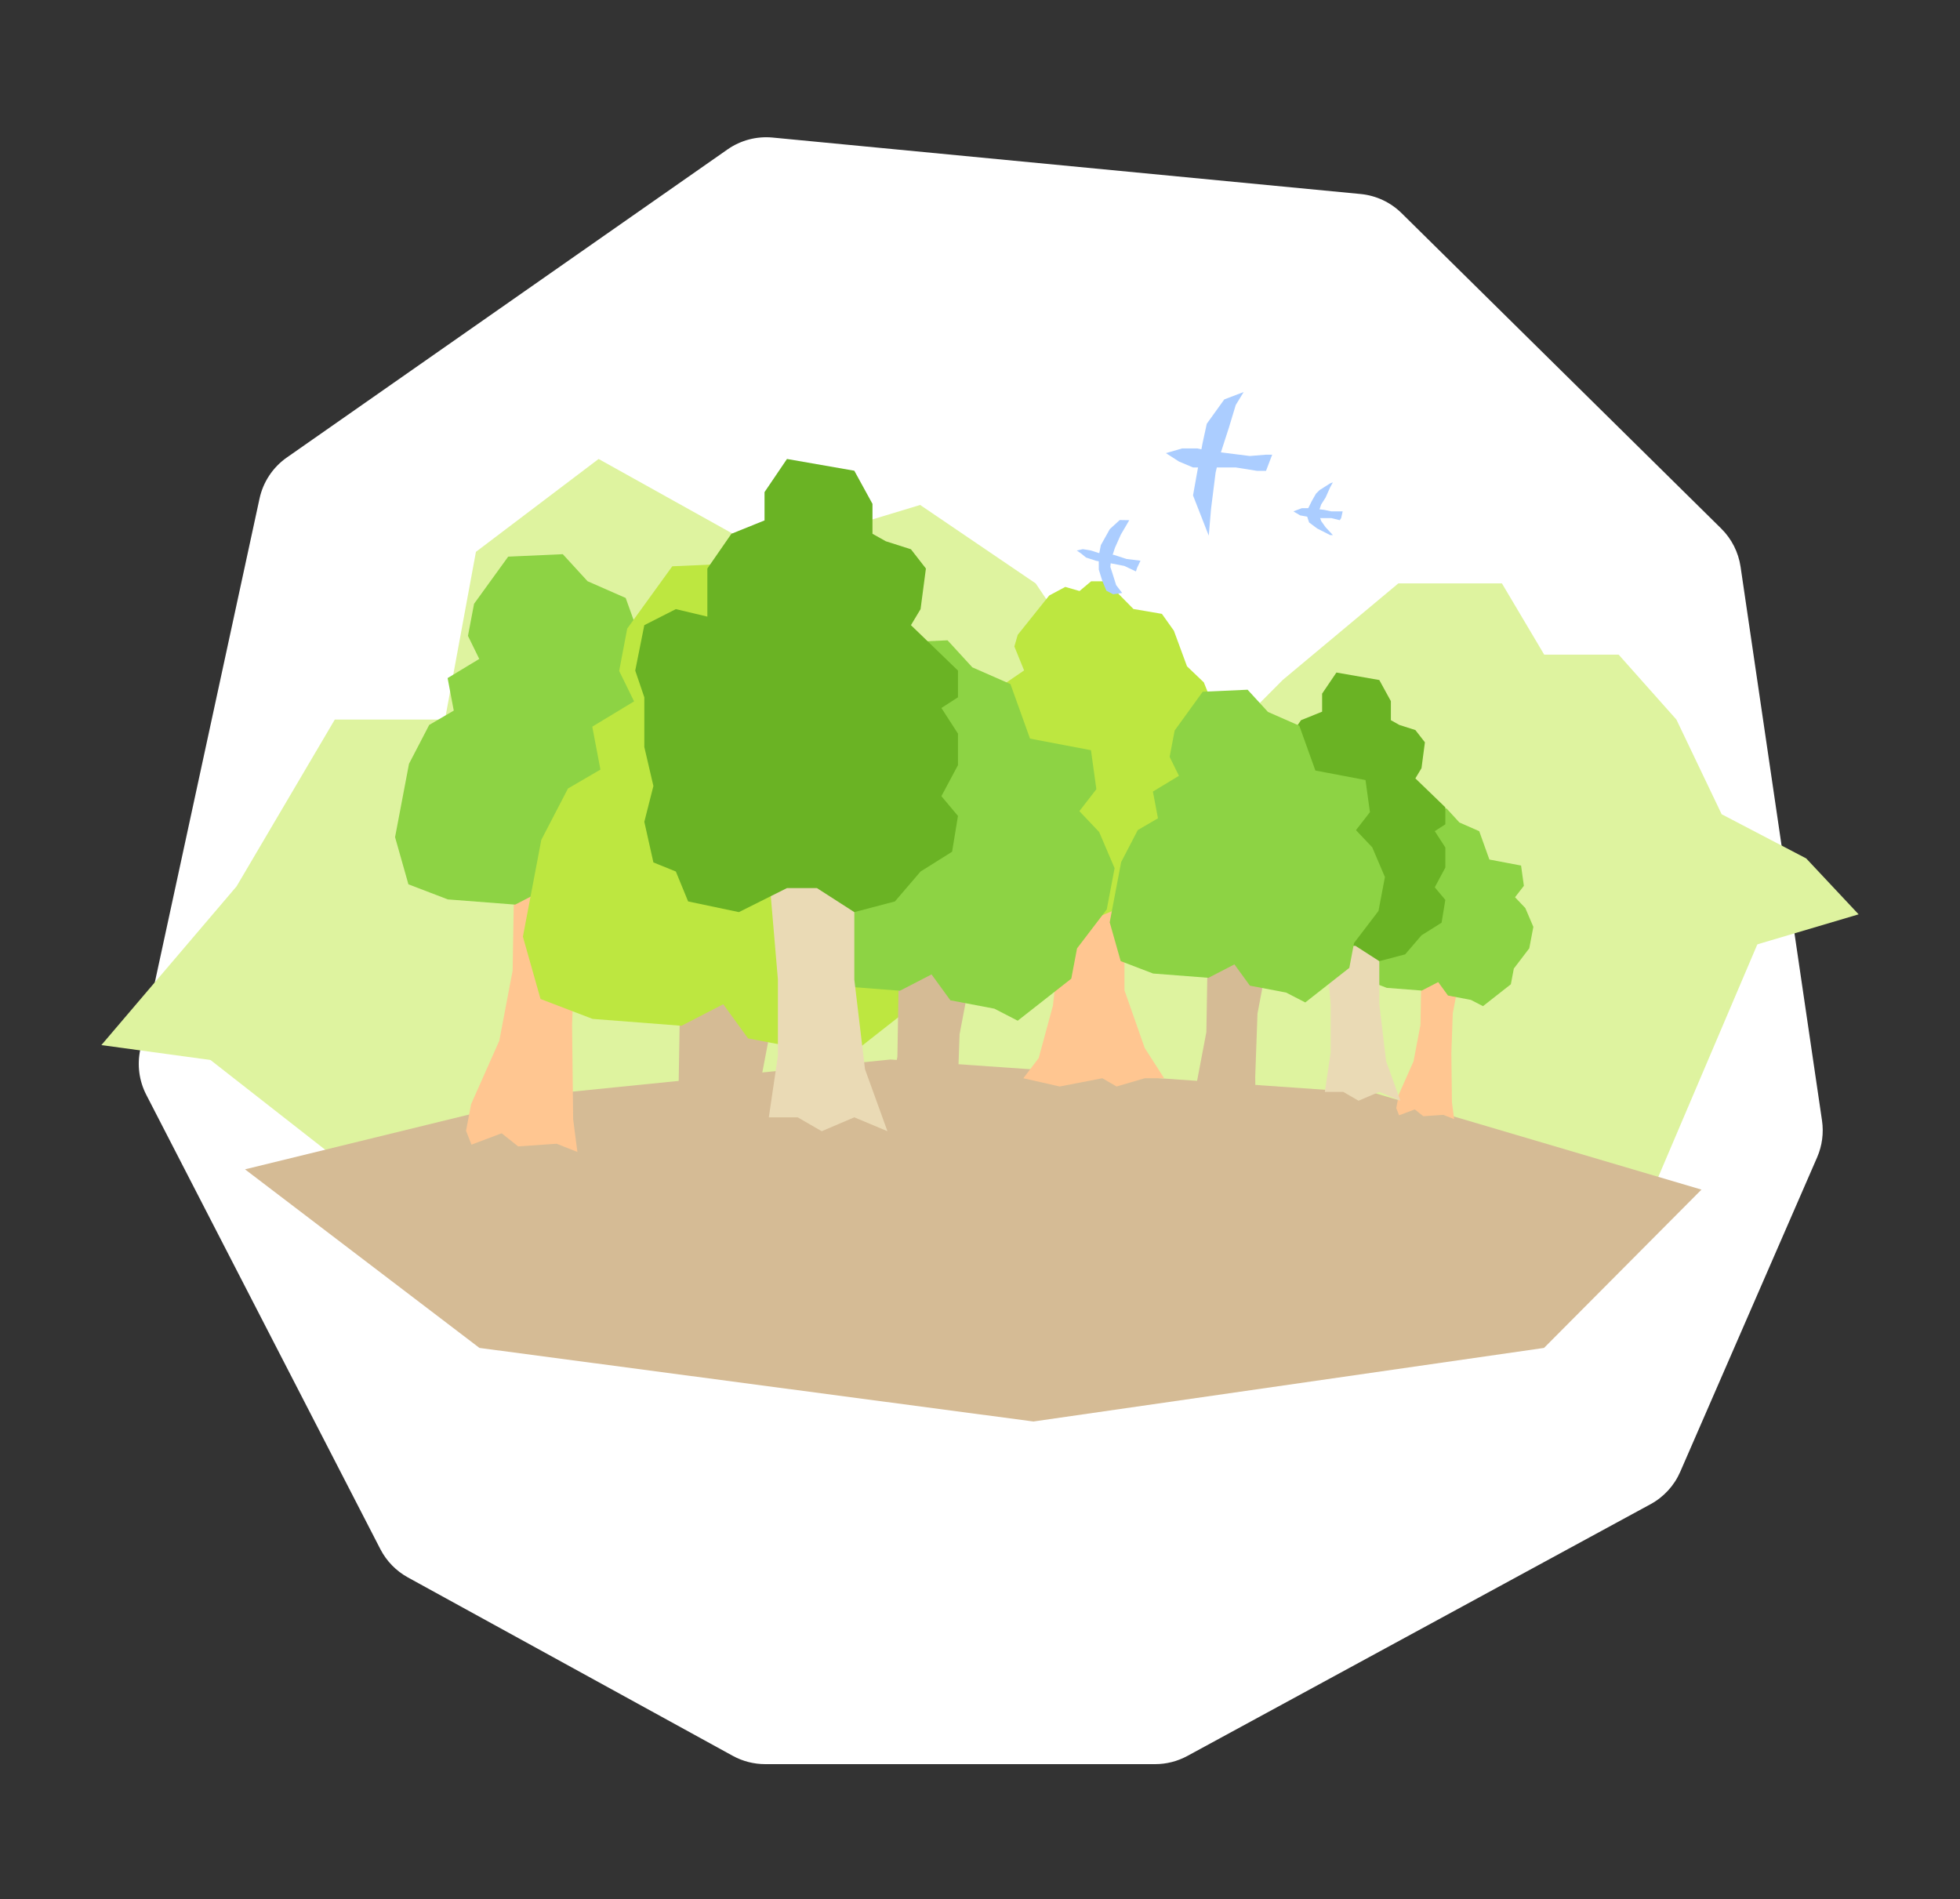 <svg width="580" height="562" viewBox="0 0 580 562" fill="none" xmlns="http://www.w3.org/2000/svg">
<rect x="0" y="0" width="580" height="562" fill="#333333" stroke="none"/>
<path d="M84.888 135.365L215.279 44.22C219.176 41.496 223.916 40.25 228.648 40.704L402.623 57.406C407.2 57.845 411.486 59.848 414.759 63.077L509.329 156.387C512.422 159.439 514.437 163.415 515.069 167.714L539.166 331.567C539.709 335.262 539.207 339.035 537.716 342.46L497.216 435.492C495.438 439.579 492.345 442.954 488.429 445.082L351.371 519.572C348.44 521.165 345.157 522 341.821 522H226.446C223.08 522 219.769 521.151 216.819 519.531L120.705 466.754C117.215 464.838 114.376 461.923 112.553 458.384L43.284 323.941C41.159 319.818 40.534 315.084 41.515 310.55L76.799 147.527C77.866 142.598 80.755 138.254 84.888 135.365Z" fill="white"/>
<path d="M70 262.275L30 309.234L76.872 315.637L124.626 301.496L197.401 309.234L272.291 315.637L393.7 301.496L509.471 282.553L550 270.546L534.493 254.004L509.471 240.93L496.079 212.915L478.987 193.705H456.96L444.449 172.627H413.789L379.604 201.175L354.934 225.989L333.612 212.915L306.476 172.627L272.291 149.414L226.476 163.288L177.137 135.807L140.837 163.288L131.674 212.915H99.075L70 262.275Z" fill="#DEF39F"/>
<path d="M127.946 365.012L56.312 308.972L112.352 283.632L279.985 263.653H461.262L523.637 270.963L490.013 349.906L379.882 357.703L265.366 365.012H127.946Z" fill="#DEF39F"/>
<path d="M141.878 398.843L72.502 346L164.5 323.5L263.523 313.5L407 323.5L503.498 352L456.907 398.843L305.808 420.612L141.878 398.843Z" fill="#D5BB95"/>
<path d="M151.695 287.196L152.161 259.605L157.751 255.328L179.102 262.757L171.873 271.219L170.095 280.576L169.285 303.325L169.607 331.206L170.863 340.859L164.722 338.428L153.332 339.214L148.449 335.335L139.52 338.697L137.91 334.597L139.405 326.732L147.752 307.944L151.695 287.196Z" fill="#FFC691"/>
<path d="M185.153 176.934L190.939 193.068L195.414 193.918L208.975 196.495L210.575 208.04L205.548 214.531L211.401 220.702L215.97 231.405L213.651 243.61L204.855 255.146L203.154 264.097L187.301 276.54L180.39 272.978L167.372 270.504L161.803 262.842L152.455 267.67L132.515 266.129L120.858 261.665L116.906 247.707L119.303 235.095L121.03 226.009L127.01 214.5L134.279 210.261L132.454 200.641L141.821 194.974L138.48 188.157L140.284 178.664L150.383 164.706L166.539 163.982L173.871 171.98L185.153 176.934Z" fill="#8DD344"/>
<path d="M420.343 303.252L420.585 288.912L423.49 286.689L434.586 290.55L430.83 294.948L429.905 299.811L429.484 311.634L429.652 326.125L430.305 331.142L427.113 329.878L421.193 330.286L418.655 328.271L414.015 330.018L413.178 327.887L413.955 323.799L418.293 314.035L420.343 303.252Z" fill="#FFC691"/>
<path d="M437.73 245.946L440.737 254.331L443.063 254.773L450.111 256.112L450.943 262.112L448.33 265.486L451.372 268.693L453.747 274.256L452.541 280.599L447.97 286.595L447.086 291.246L438.846 297.713L435.255 295.862L428.489 294.577L425.594 290.594L420.736 293.103L410.373 292.302L404.314 289.983L402.261 282.728L403.506 276.173L404.404 271.451L407.512 265.47L411.29 263.267L410.341 258.267L415.21 255.322L413.473 251.778L414.411 246.845L419.659 239.591L428.056 239.214L431.866 243.371L437.73 245.946Z" fill="#8DD344"/>
<path d="M313.577 279.6L311.582 264.53L321.445 261.87L334.632 264.53L332.748 279.6V293.009L338.732 310.074L344.494 319.05H338.732L330.421 321.488L326.21 319.05L313.577 321.488L302.828 319.05L307.371 313.066L311.582 297.552L313.577 279.6Z" fill="#FFC691"/>
<path d="M317.344 274.503L330.864 268.851L334.41 267.411L340.837 270.403L348.483 268.851L351.253 264.419L360.118 261.981L363.332 257.77L361.448 246.578L364.883 239.264L363.332 232.837L360.118 223.861L355.243 221.645L358.678 208.014L356.24 201.92L351.253 197.155L347.375 186.627L343.829 181.641L335.407 180.2L327.317 172H322.885L319.45 174.881L315.239 173.662L310.474 176.211L301.165 187.846L300.168 191.282L303.049 198.374L292.19 205.798V212.225L295.846 216.88L289.641 220.758L283.989 228.183V241.702L289.641 249.68L280 256.44L283.989 268.851L295.846 274.503L307.703 268.851L317.344 274.503Z" fill="#BDE740"/>
<path d="M393.759 297.095L392.047 277.053H408.161V281.283V297.095L410.175 314.015L414.406 325.698L408.161 323.079L402.018 325.698L397.485 323.079H392.047L393.759 311.497V297.095Z" fill="#EADAB5"/>
<path d="M411.584 207.459V213.099L414.102 214.509L418.836 216.02L421.656 219.645L420.649 227.3L418.836 230.321L427.699 238.882V243.918L424.577 245.932L427.699 250.766V256.708L424.577 262.55L427.699 266.276L426.591 273.024L420.649 276.751L415.814 282.391L408.16 284.405L401.11 279.873H395.47L386.406 284.405L376.838 282.391L374.521 276.751L370.291 275.038L368.579 267.384L370.291 260.636L368.579 253.284V243.918L366.867 238.882L368.579 230.321L374.521 227.3L380.464 228.71V219.645L384.996 213.099L391.24 210.581V205.243L395.47 198.999L408.16 201.215L411.584 207.459Z" fill="#6AB324"/>
<path d="M200.678 329.305L201.293 292.873L208.674 287.225L236.866 297.035L227.321 308.209L224.973 320.564L223.903 350.602L224.328 387.418L225.988 400.163L217.878 396.953L202.838 397.991L196.39 392.869L184.601 397.308L182.475 391.895L184.449 381.509L195.471 356.702L200.678 329.305Z" fill="#D5BB95"/>
<path d="M244.852 183.711L252.492 205.014L258.401 206.137L276.307 209.54L278.42 224.784L271.781 233.356L279.51 241.503L285.544 255.637L282.481 271.753L270.866 286.985L268.621 298.803L247.687 315.234L238.562 310.531L221.372 307.265L214.019 297.147L201.675 303.521L175.346 301.486L159.954 295.593L154.736 277.162L157.901 260.509L160.181 248.512L168.078 233.315L177.676 227.717L175.266 215.014L187.634 207.532L183.223 198.53L185.605 185.996L198.94 167.565L220.272 166.609L229.954 177.169L244.852 183.711Z" fill="#BDE740"/>
<path d="M265.555 312.678L266.021 285.087L271.611 280.81L292.961 288.239L285.733 296.701L283.955 306.058L283.144 328.807L283.466 356.688L284.723 366.341L278.581 363.909L267.191 364.696L262.308 360.817L253.379 364.178L251.77 360.079L253.264 352.214L261.612 333.426L265.555 312.678Z" fill="#D5BB95"/>
<path d="M299.013 202.416L304.799 218.549L309.274 219.4L322.835 221.977L324.435 233.522L319.407 240.013L325.26 246.183L329.83 256.887L327.51 269.092L318.714 280.628L317.014 289.579L301.16 302.022L294.25 298.46L281.231 295.986L275.662 288.324L266.314 293.152L246.374 291.61L234.717 287.147L230.766 273.189L233.162 260.577L234.889 251.491L240.87 239.982L248.139 235.743L246.314 226.123L255.681 220.456L252.339 213.639L254.143 204.146L264.243 190.188L280.398 189.464L287.73 197.461L299.013 202.416Z" fill="#8DD344"/>
<path d="M230.196 289.814L227.508 258.348H252.807V264.989V289.814L255.969 316.378L262.61 334.72L252.807 330.609L243.162 334.72L236.046 330.609H227.508L230.196 312.425V289.814Z" fill="#EADAB5"/>
<path d="M258.181 149.089V157.943L262.134 160.157L269.566 162.529L273.993 168.221L272.412 180.238L269.566 184.981L283.48 198.422V206.327L278.578 209.49L283.48 217.08V226.409L278.578 235.579L283.48 241.43L281.741 252.024L272.412 257.874L264.822 266.729L252.805 269.891L241.737 262.776H232.882L218.652 269.891L203.63 266.729L199.994 257.874L193.353 255.186L190.665 243.169L193.353 232.575L190.665 221.033V206.327L187.977 198.422L190.665 184.981L199.994 180.238L209.323 182.452V168.221L216.438 157.943L226.241 153.99V145.61L232.882 135.807L252.805 139.285L258.181 149.089Z" fill="#6AB324"/>
<path d="M345.023 134.081L349.845 132.681H354.243L355.52 132.945L355.84 131.214L357.11 125.383L362.29 118.183L368.024 116L365.679 119.844L363.659 126.523L361.287 133.85L369.849 134.929L374.638 134.538H376.462L374.638 139.327H371.999L365.679 138.317H360.079L359.717 139.848L358.381 150.469L357.697 158.483L357.11 157.017L353.038 146.592L354.243 139.848L354.526 138.317H353.038L348.868 136.557L345.023 134.081Z" fill="#ABCDFF"/>
<path d="M385.236 150.365L382.742 151.31L384.733 152.497L386.744 152.859L390.183 153.301H393.943L396.457 153.924L396.88 153.301L397.322 151.31H393.943L391.872 150.868L387.307 150.365H385.236Z" fill="#ABCDFF"/>
<path d="M387.385 154.588L386.641 152.316L390.482 152.798L390.964 154.186L392.271 156.016L394.423 158.329H393.619L389.778 156.378L387.385 154.588Z" fill="#ABCDFF"/>
<path d="M388.149 148.314L386.922 150.807L390.26 151.33L390.964 149.259L392.271 147.208L393.619 144.191L394.423 142.723L393.619 143.025L390.482 145.016L389.416 146.082L388.149 148.314Z" fill="#ABCDFF"/>
<path d="M320.446 162.49L318.643 162.888L320.007 163.843L321.375 164.968L324.387 165.947L328.824 166.706L332.707 167.456L336.145 169.084L336.495 168.005L337.495 165.907L333.374 165.401L329.642 164.189L325.137 163.635L322.848 162.891L320.446 162.49Z" fill="#ABCDFF"/>
<path d="M331.348 153.877L334.17 153.92L333.092 155.774L331.678 158.174L329.923 162.111L328.786 165.614L328.569 167.747L329.13 169.439L330.291 173.132L332.074 175.458L329.41 175.844L327.392 174.791L326.165 171.791L325.156 168.545L325.144 164.431L325.765 161.297L328.415 156.558L331.348 153.877Z" fill="#ABCDFF"/>
<path d="M356.984 305.379L357.367 282.696L361.962 279.18L379.515 285.287L373.572 292.244L372.11 299.937L371.444 318.638L371.709 341.56L372.742 349.496L367.693 347.497L358.329 348.143L354.315 344.954L346.974 347.718L345.651 344.347L346.88 337.881L353.742 322.436L356.984 305.379Z" fill="#D5BB95"/>
<path d="M384.49 214.731L389.246 227.995L392.925 228.694L404.074 230.812L405.389 240.303L401.256 245.64L406.068 250.713L409.825 259.513L407.918 269.546L400.687 279.03L399.288 286.388L386.255 296.618L380.574 293.69L369.871 291.656L365.293 285.357L357.608 289.326L341.215 288.059L331.632 284.389L328.383 272.914L330.354 262.546L331.773 255.076L336.69 245.615L342.666 242.13L341.165 234.221L348.866 229.562L346.119 223.958L347.602 216.154L355.905 204.678L369.186 204.084L375.214 210.658L384.49 214.731Z" fill="#8DD344"/>
</svg>
